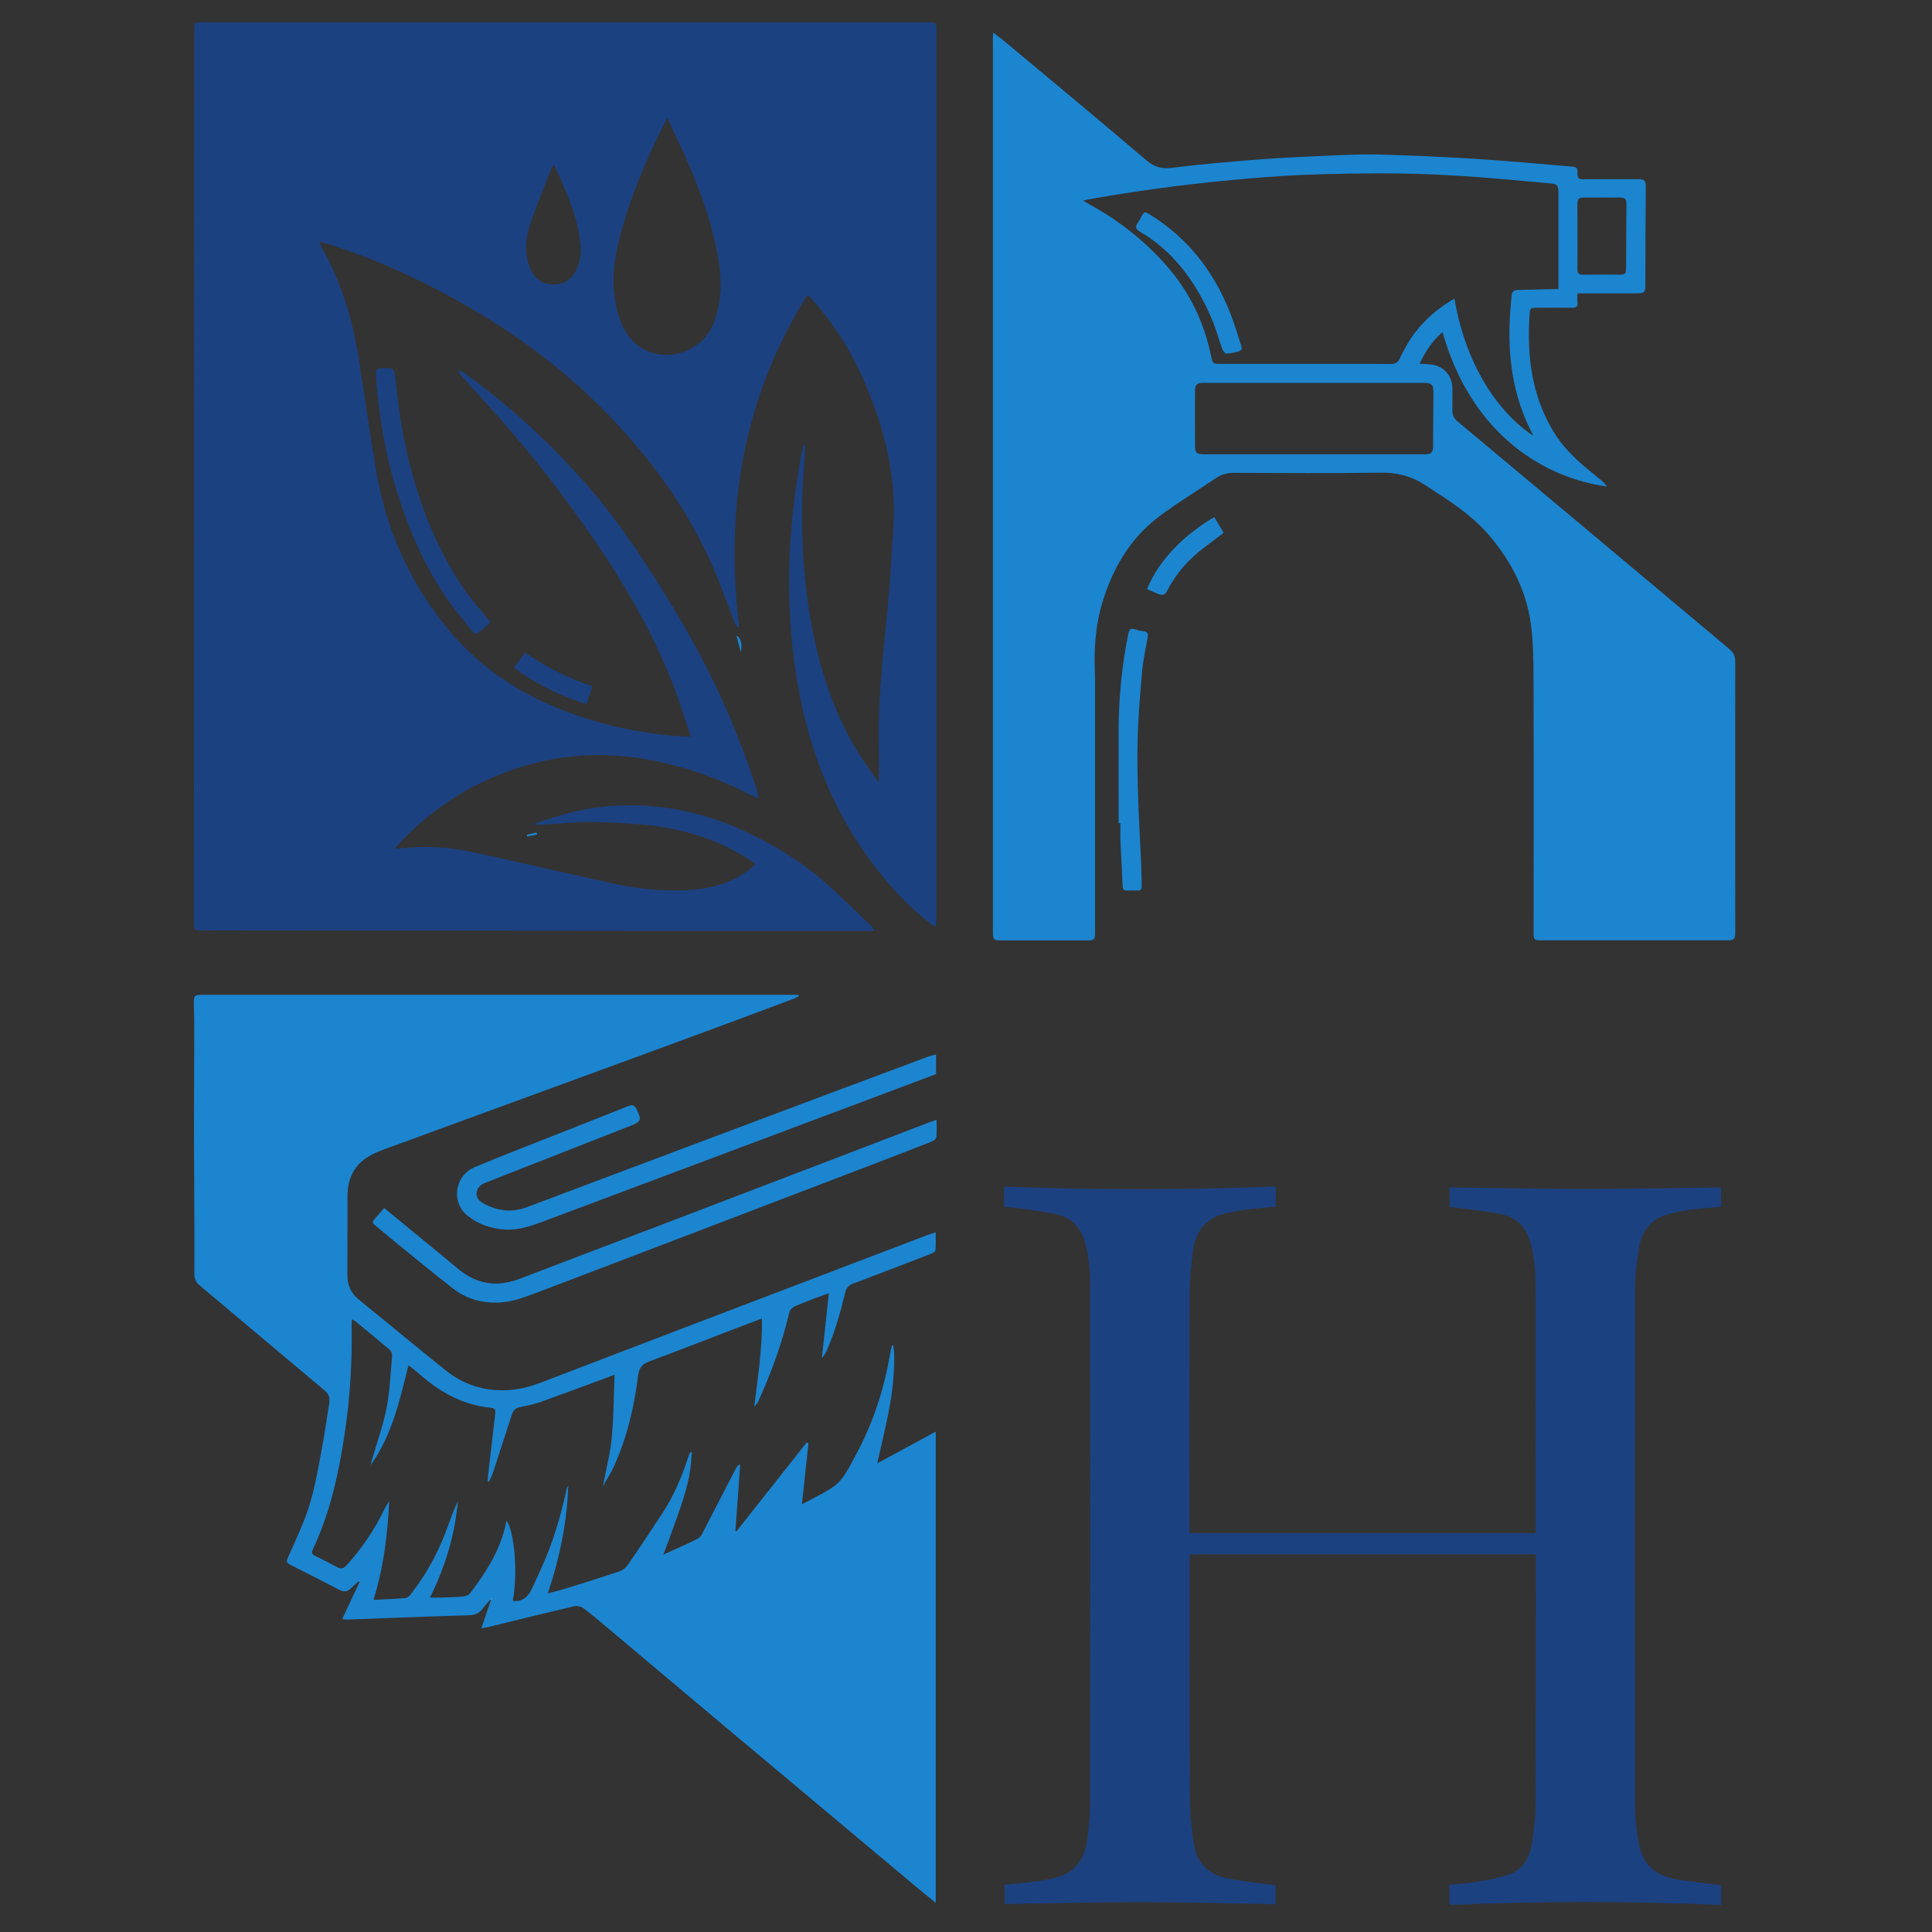 <?xml version="1.0" encoding="UTF-8"?>
<svg data-bbox="200.69 23 1595.609 1949" viewBox="0 0 2000 2000" xmlns="http://www.w3.org/2000/svg" data-type="color">
    <rect x="0" y="0" width="2000" height="2000" fill="#333333" stroke="none"/>
    <g>
        <path d="M475.5 383.4c2.3 1.3 4.7 2.4 6.9 3.9 27.8 20.3 54.1 42.2 78.9 66.1 30.3 29.1 58.1 60.4 82.6 94.5 23.1 32.1 44 65.5 63.9 99.6 24.2 41.5 44.7 84.8 61.6 129.8 5 13.3 9.6 26.9 14.2 40.4.8 2.5 1 5.2 1.7 8.9-4-1.8-7-2.9-9.8-4.4-35.2-18.1-72.2-30.7-111.4-37-55.7-8.9-109-1-160.2 22.3-35.8 16.4-66.7 39.5-93.2 68.5-.5.6-.8 1.2-1.8 2.6 6.2-.5 11.7-.9 17.2-1.3 23.9-1.9 47.4 1.3 70.6 6.4 45.6 10 91.1 20.6 136.6 30.6 24.4 5.4 49 8.3 74 7.4 23.8-.9 46.5-5.6 66.3-19.9 3.1-2.2 5.8-4.9 8.7-7.4-33.6-23.6-71-35.8-111-40.1-19.9-2.1-40-3.2-60-3.4-16.8-.1-33.6 1.9-50.4 2.9-2 .1-4.1 0-6.2 0-.1-.6-.1-1.1-.2-1.7 7.2-2.3 14.5-4.5 21.7-6.8 27.5-8.8 55.7-12.4 84.5-11.5 38 1.2 74.2 10.1 108.7 26 33.6 15.5 64.7 34.8 91.9 60 13.8 12.8 27.2 25.9 40.8 39 1 .9 1.6 2.2 3.3 4.8h-18.3c-81 0-161.9.1-242.9 0-140.3-.1-280.7-.3-421-.4-5.8 0-11.5 0-17.3.1-3.5 0-4.8-2-5.1-5.1-.1-1.6-.1-3.2-.1-4.8.1-307.9.3-615.9.4-923.8 0-6.1.4-6.4 6.6-6.6h751.4c10.3 0 10.3 0 10.3 10.3v914.2c0 3.6-.3 7.3-.6 11.9-2.4-1.5-4.4-2.4-6.1-3.7-27-21-49.2-46.5-68.6-74.5-35.1-50.7-56.1-107.1-67.4-167.4-5.7-30.7-8.6-61.6-9.6-92.7-1.5-50.1 3.2-99.6 12.1-148.8.7-3.9 1.6-7.8 2.4-11.7.7.1 1.3.2 2 .3-.3 5.4-.6 10.8-.9 16.3-.6 9.9-1.5 19.8-1.9 29.7-1.9 54.1 1.5 107.8 13.6 160.7 8.7 38 21.9 74.4 41.8 108.1 6.2 10.4 13.7 20.1 20.6 30.2.9 1.3 1.5 2.8 2.2 4.2.3-.5.6-.9.8-1.4v-24.1c0-16.2-.5-32.5.2-48.7.7-17.8 2.2-35.5 3.7-53.2 2-22.7 4.5-45.3 6.4-67.9 1.9-23 3.3-46 4.7-69.1 3.3-55-10.2-106.5-32.5-156.2-13.3-29.6-30.8-56.5-52.6-80.7-1-1.1-2.4-2-4-3.3-66.3 106-85.5 221.2-70.5 343.4l-1.2.9c-1-1.2-2.4-2.2-2.9-3.6-7.3-18.8-13.9-37.9-21.9-56.4-19.8-46.4-46.7-88.4-79.3-126.9-48.3-57.8-105.9-104.9-171.1-143-46.1-27-94.2-49.5-145.1-66-4.1-1.3-8.3-2.4-13.5-3.8 1.4 2.9 2.3 5 3.4 7 19.7 35.1 31.2 73.1 37.5 112.6 6.3 39.6 11.7 79.3 18.5 118.8 10.5 60.8 35 115.5 74.5 163.1 27 32.6 60.1 57.3 98.4 75 41.6 19.2 85.5 30.2 131 34.7 6.7.7 13.4.8 21.6 1.3-5.9-17.7-11-34.8-17.3-51.3-22.1-57.4-53.1-109.9-88.1-160.3-28.4-40.9-58.9-80.1-91.9-117.4-13.2-14.9-26.7-29.6-40-44.4-1.3-1.5-2.4-3.1-3.6-4.7.5-.3.9-.7 1.3-1.1m215.2-261.5c-4.7 9.7-8.9 18-12.9 26.4-16.2 34.5-30 69.8-38.5 107-6 26.1-6.1 52.1 3.3 77.6 13.6 37 54.6 44.3 81.8 21.7 12.4-10.3 16.9-24.9 19.8-40.2 4.2-22.3.6-44-4.5-65.7-7.3-31.5-19-61.5-32.2-90.9-5.4-11.5-10.9-23-16.8-35.9m-117.3 48.4c-1.3 2.1-2.5 3.6-3.1 5.3-7.1 18.2-14.4 36.3-20.9 54.7-5.7 16.1-7.2 32.6.1 48.8 4.2 9.5 11.6 14.8 22 15.3 10.7.5 19-3.8 24.2-13.4 4.9-9 6.2-18.8 5.2-28.9-3.1-29-15.1-55-27.5-81.8" fill="#1c4180" data-color="1"/>
        <path d="M1028.2 33.7c4.3 3.3 7.8 5.9 11.2 8.7 49.2 41.1 98.6 82 147.4 123.6 8.5 7.2 16.1 9 26.9 7.7 28.8-3.7 57.7-6.1 86.6-8.4 22.7-1.8 45.5-2.9 68.2-3.9 19.9-.9 39.9-1.9 59.7-1.4 34.3.9 68.6 2.5 102.9 4.7 31.8 2 63.6 5.1 95.4 7.7 5.8.5 6.7 1.2 6.5 7-.2 4.6 1.2 6.3 6 6.2 18.6-.2 37.3-.1 56-.1 7.8 0 8.7 1.1 8.7 8.9-.2 32-.5 64-.4 96.1 0 13.2.4 13.2-12.6 13.2h-57.8c0 3.2-.3 6.2.1 9.2.5 4.3-1.2 5.8-5.4 5.7-12.1-.1-24.1-.1-36.2 0-7 0-7.6.1-8 7-2.8 42.3 2 83.1 24.2 120.3 10.6 17.8 25.5 31.7 41.6 44.4 3.4 2.7 6.7 5.5 10 8.3 1.5 1.3 2.6 3 4.4 5-61.8-8.2-139.5-51-170.3-159.8-10.6 8.9-17.6 20-23.7 32.7 3.4.2 6.2.5 9 .6 14.4.3 24.9 10.8 24.9 25.1 0 7.5.1 15.1 0 22.6-.1 4.9 1.8 8.5 5.5 11.6 47.5 39.7 95 79.5 142.5 119.2 46.4 38.8 92.7 77.7 139.1 116.6 3.8 3.2 5.7 7.1 5.7 12.1-.1 93.5 0 187 0 280.6 0 7.4-1.1 8.5-8.3 8.5h-192.2c-7.6 0-8.2-.5-8.2-8.2 0-88.4.2-176.7-.1-265.1-.1-18.4-.3-37.1-2.9-55.2-4.8-33.5-19.8-62.8-41.4-88.8-19-22.9-43.7-38.3-68.3-54.2-14.6-9.4-29.1-12.9-46.1-12.6-50.7.8-101.4.3-152.1.2-6.7 0-12.5 1.7-18.1 5.5-19.6 13.3-40.1 25.6-59 39.9-29.4 22.2-47.4 52.8-58.1 87.7-8 25.8-9.3 52.3-7.9 79.1.1 1.3 0 2.6 0 3.9v258.8c0 8.6-.5 9.1-8.9 9.1h-87.9c-8.3 0-8.9-.6-8.9-8.6V44.1c-.3-3.2 0-6.2.3-10.4m477.4 275.4c13.8 80 53.9 124 81.7 142.1-1.3-2.7-2.4-4.9-3.5-7.2s-2.2-4.6-3.3-7c-18.6-42.2-20.6-86.3-15.6-131.3.4-3.8 2.2-5.4 5.9-5.5l37.1-.9h5.4V203c0-12.3 0-12.4-12.2-13.5-28.2-2.5-56.5-5.3-84.7-7.1-24.3-1.6-48.7-2.7-73.1-2.9-31.2-.2-62.4.3-93.5 1.5-26.1 1.1-52.2 3.2-78.2 5.7-48.4 4.6-96.5 11.1-144.3 19.6-1.6.3-3.2.7-6 1.3 4 2.4 6.6 4.1 9.4 5.6 29 16.2 54.6 36.6 76.6 61.5 24.1 27.3 39.3 59.1 46.6 94.7 1.4 6.9 2.2 7.3 9 7.3h101.4c25.1 0 50.2-.1 75.3.1 4.6 0 7.6-1.6 9.5-5.8 1.6-3.7 3.6-7.2 5.5-10.7 11.7-21.8 29.1-38.4 51-51.2m-145 87.2h-114.9c-6.6 0-8.6 1.8-8.6 8.1-.1 18.8-.1 37.7 0 56.5 0 8.1 1.5 9.4 9.7 9.4h226c1.1 0 2.3.1 3.4 0 5.3-.3 7.2-2.1 7.3-7.5.2-18.8.3-37.6.4-56.5 0-8.3-1.8-10-10.3-10zM1633 244.7c0 11.3.1 22.5-.1 33.8-.1 4.5 1.7 5.9 6 5.9 12.4-.2 24.8-.1 37.1-.1 6.7 0 7.3-.6 7.3-7.5.2-21.7.3-43.4.4-65.1 0-5.8-1.2-7.2-7-7.2-12.3-.1-24.7-.1-37 0-5.5 0-6.7 1.3-6.8 6.9.1 11.2.1 22.2.1 33.3" fill="#1c85d0" data-color="2"/>
        <path d="M624.7 1535.6c3-15.8 7.1-31.4 8.6-47.3 2-21.2 2-42.6 2.9-65.2-4.9 1.9-8.4 3.2-11.9 4.5-21.8 8-43.6 16.2-65.5 24-6.8 2.4-14 3.6-21 5.2-4 .9-6.4 3.1-7.7 7-6.5 20.1-13.1 40.3-19.7 60.4-1.1 3.3-2.7 6.4-4.1 9.6-.4-.1-.9-.1-1.3-.2-.1-1.1-.3-2.2-.1-3.2 2.6-22.6 5.3-45.2 7.9-67.8.4-3.2-1-4.9-4.2-5.2-30-2.8-54.4-17-76.3-36.6-2.5-2.2-5.2-4.2-7.9-6.3-.4-.3-.9-.4-1.7-.8-8.9 35.9-16.9 72.1-39 103 .4-1.7.8-3.4 1.2-5 5.2-17.9 11.6-35.5 15.2-53.7 3.5-17.9 4.2-36.3 5.8-54.5.2-2-.9-4.9-2.4-6.2-12-10.2-24.2-20.1-36.3-30.1-.7-.5-1.6-.7-2.9-1.4-.1 2.1-.3 3.6-.3 5.1.7 37.9-1.5 75.7-7.2 113.3-6.1 40.8-14.9 80.8-32.3 118.4-2.5 5.4-2.2 6.1 3.3 8.8 7.2 3.6 14.3 7.2 21.4 11 3.6 1.9 6.3 1.6 9.3-1.7 16.1-17.7 29.3-37.3 39.7-58.8 1.3-2.7 2.8-5.3 4.7-7.8-1.7 34.4-5.7 68.4-16.3 102.1 11.5-.6 22.6-1 33.6-2 2.1-.2 4.2-2.7 5.7-4.7 16.5-21.2 28.9-44.7 37.9-70 3-8.6 6.3-17 10.1-25.4-3 34.8-12.8 67.5-28.8 99.7 4.4 0 7.9.1 11.3 0 7.7-.3 15.4-.4 23.1-1.1 2.5-.2 5.7-1.4 7.1-3.3 15.6-20.4 29.4-41.8 35.9-67 .7-2.6 1.2-5.2 1.9-8.1 8.4 10.8 11.7 56.2 6.4 82.8 7.5 1.5 15-2.5 19.1-11.1 5.7-11.9 11.2-23.8 16.2-36 9-22.2 15.4-45.2 20.5-68.6.1-.6.4-1.2.7-1.7.3.2.6.5.8.7-1.3 37.1-9 73.1-21 109.1 7.1-1.9 13.6-3.5 20-5.5 18.1-5.6 36.1-11.3 54.1-17.3 3.2-1.1 6.5-3.6 8.5-6.4 11.9-17.2 23.4-34.7 34.9-52.1 12.3-18.6 21.2-38.8 27.9-60 .5-1.7 1.4-3.3 2.1-5 .5.1 1 .2 1.6.3-.5 5.6-.8 11.2-1.5 16.7-3 22-11.1 42.5-18.4 63.2-2.9 8.3-6.1 16.5-9.6 25.9 6.6-3 12.2-5.4 17.8-8 6-2.8 12-5.4 17.8-8.5 1.8-1 3.5-2.9 4.4-4.7 11.7-22.5 23.3-45.1 34.9-67.6.8-1.6 2.1-3 3.2-4.4.5.2.9.5 1.4.7-1.6 22.7-3.2 45.4-4.9 68.1.3.1.7.2 1 .4 24.3-30.7 48.6-61.5 72.9-92.2.6.3 1.1.6 1.7.9-2.2 20.8-4.4 41.5-6.7 62.9 1.9-.8 3.4-1.3 4.7-2.1 9.6-5.4 19.9-9.9 28.7-16.4 10.4-7.7 15.5-19.9 21.6-30.9 18.7-33.9 30.3-70.3 36.7-108.4.4-2.2 1-4.3 1.4-6.4.4 0 .9 0 1.3-.1.3 2.8.9 5.6 1 8.4.8 27.2-3.8 53.7-9.8 80.1-2.5 10.9-5 21.8-7.7 33.8 20.6-11.2 40.3-21.9 60.6-32.9v487.9c-7.4-6.1-14.5-11.8-21.4-17.6-63.6-53.2-127.1-106.5-190.7-159.8-39.5-33.1-78.8-66.3-118.3-99.5-11.3-9.5-22.5-19.1-34.2-28.1-2.4-1.8-6.7-2.8-9.6-2.1-29.8 6.9-59.6 14.3-89.4 21.6-2 .5-4 .7-6.8 1.2 3.5-10.4 6.8-20 10-29.5.2-.4.4-.9.5-1.3-.4.3-.7.6-1.1 1-2.9 3.4-6 6.7-8.7 10.2-3.5 4.4-7.9 6-13.4 6.1-27.6.8-55.2 1.8-82.8 2.8-14.4.5-28.9 1.2-43.3 1.7-1.5.1-3.1-.3-5.3-.5 6.1-13 12-25.7 18-38.3-.3-.3-.7-.5-1-.8-2.6 2.3-5.3 4.6-7.8 7.1-3.7 3.7-7.4 4.2-12.1 1.7-16.4-8.6-32.9-16.9-49.3-25.2-5.9-3-6-3.5-3.3-9.6 5.7-12.9 11.6-25.7 16.8-38.9 8.7-22.1 12.6-45.4 17-68.6 3.2-16.9 5.6-33.9 8.3-50.8.8-5.2 0-9.4-4.6-13.2-43.3-36.2-86.4-72.7-129.7-109-3.8-3.2-5.3-6.9-5.3-11.8q.15-32.1 0-64.2c-.1-28.3-.4-56.6-.4-85 0-35.6.3-71.1.3-106.7 0-7.9-.3-15.8-.4-23.6-.1-8.9.4-9.4 9.1-9.4h616.8l.3 1.5c-2.5 1.2-4.8 2.5-7.4 3.4-34.8 13-69.7 26.1-104.6 38.9-63.6 23.4-127.3 46.7-191 70-42.2 15.4-84.3 30.9-126.5 46.3-11.1 4.1-21.7 9-29 19-6.3 8.6-8.6 18.6-8.7 29-.1 27.2.1 54.4-.1 81.6-.1 10.7 3.5 19.1 12 26 30.2 24.4 60 49.3 90.3 73.5 17.8 14.2 38.5 20.9 61.4 20.2 12.6-.4 24.8-3.4 36.5-7.9 69.3-26.5 138.7-53.1 208-79.5 63.8-24.4 127.7-48.7 191.5-73 2.8-1.1 5.7-1.9 9.3-3.1 0 6.6.3 12.5-.2 18.3-.1 1.5-2.9 3.2-4.7 3.9-19.9 7.8-39.8 15.4-59.7 23-6.9 2.6-13.8 5.3-20.7 7.8-4.6 1.7-7.3 4.6-8.4 9.5-4.9 20.5-10.6 40.7-19.1 60-1.2 2.7-2.7 5.3-5 7.7 2.4-22 4.7-44.1 7.2-67.1-5.7 2-10.6 3.6-15.4 5.5-6.3 2.4-12.5 5-18.7 7.5-3.9 1.5-6.3 4.1-7.2 8.3-7.3 31-18.3 60.8-31.4 89.8-1 2.2-2.5 4.2-4.5 6.1 3.7-30.1 8.4-59.9 8-91.1-9.8 3.7-19.1 7.2-28.3 10.7-29.5 11.3-58.9 22.8-88.6 33.8-7.2 2.7-10.3 6.8-11.3 14.2-4 32.6-11.5 64.4-25.1 94.5-2.9 6.4-6.8 12.3-10.3 18.4.1-.4-.2-.7-.5-.9" fill="#1c85d0" data-color="2"/>
        <path d="M1039.4 1249.4v-21.1c93.7 3.7 187.1 3.7 281.3-.1v20.9c-10.5 1-20.7 1.8-30.8 3.1-7.3.9-14.6 2.3-21.7 4-20.4 4.9-30.7 19-33.3 38.9-1.8 14.3-3.3 28.7-3.4 43.1-.3 81.3-.2 162.6-.2 243.9v5h358.4v-5c0-82.3.1-164.5-.1-246.8 0-16.5-.8-33.1-5.3-49.1-4.3-15.1-13.7-25.8-29.1-29-16.7-3.4-33.8-5.1-50.8-7.5-1.1-.2-2.2-.2-3.7-.2v-20.3c46.9.6 93.7 1.6 140.6 1.6 46.7 0 93.4-1 140.3-1.6v20c-10.5 1-20.8 1.8-31.1 3.1-6.8.9-13.6 2.2-20.3 3.8-19.2 4.3-30.5 16.7-33.6 35.8-2.1 12.9-3.8 26.1-3.9 39.2-.2 179.3-.2 358.6 0 538 0 12 1.2 24.1 3.2 35.9 4.1 25.1 15.6 36.3 41.3 40.7 14.6 2.5 29.5 3.9 44.5 5.9v20.4c-93.7-4-187.2-4-280.8 0-.1-.5-.4-.9-.4-1.4V1951c8.6-.8 17.3-1 25.7-2.5 12.1-2.1 24.5-4 36-8.1 15.3-5.5 21.8-19 24-34.1 2-13.8 3.5-27.7 3.5-41.6.3-83.5.2-167.1.2-250.6v-5.1h-358.4v5.2c0 82.7-.2 165.5.2 248.2.1 15.5 1.9 31 4.2 46.4 3 20.3 15.8 32.3 35.7 35.9 16.1 2.9 32.3 4.7 48.9 7v19.5c-46.7-.8-93.4-2.1-140-2.1-46.7 0-93.5 1.3-140.7 2v-20c10.9-1.1 22-2 33.1-3.5 7.1-1 14.2-2.4 21.2-4.3 20-5.4 29-20.1 31.5-39.4 1.6-12.5 2.9-25.2 2.9-37.9.2-178.4.2-356.7 0-535.1 0-15.2-1.1-30.4-5.4-45.2s-13.6-25-28.5-28.4c-14.3-3.3-29-4.8-43.6-7-3.8-.6-7.5-.6-11.6-.9" fill="#1c4180" data-color="1"/>
        <path d="M969 1091.6v20.3c-18.5 6.9-36.9 13.9-55.3 20.8l-348 130.5c-13.8 5.2-27.6 10.5-42.8 9.6-14.6-.8-27.8-5.4-39.1-14.5-17.1-13.8-13.1-41.3 7.5-50 27.6-11.6 55.6-22.4 83.5-33.4 25.2-10 50.5-19.8 75.6-29.9 4.5-1.8 6.7-.7 8.7 3.4 5.2 11 4.8 12.6-6.4 17-50 19.7-100 39.3-150 58.9-4.9 1.9-8.8 4.9-9.3 10.6s3.3 8.8 7.7 11.2c14.3 7.6 28.9 9.4 44.5 3.5 106.1-40 212.2-79.8 318.3-119.6 32.6-12.2 65.2-24.4 97.8-36.5 2.2-.8 4.5-1.2 7.3-1.9" fill="#1c85d0" data-color="2"/>
        <path d="M397.7 1250.5c11.6 9.6 23 18.9 34.4 28.3 14 11.5 28.1 22.9 42 34.6 19.3 16.2 40.4 19.4 63.8 10.4 45.1-17.3 90.2-34.3 135.3-51.5 66.8-25.5 133.6-51 200.4-76.6 29.4-11.2 58.7-22.5 88-33.7 2.4-.9 4.8-1.7 7.9-2.8 0 6.3.4 12.2-.2 18-.2 1.7-2.8 3.7-4.8 4.5-20.1 8-40.3 15.7-60.6 23.5-66.6 25.5-133.3 50.9-199.9 76.4-49.6 18.9-99.1 37.9-148.8 56.7-12 4.5-23.9 9.1-37 10-18.3 1.1-34.9-3.3-49.2-14.4-22.2-17.2-43.7-35.1-65.5-52.8-5.2-4.2-10.3-8.7-15.5-12.9-2.4-1.9-2.8-3.5-.5-5.9 3.4-3.8 6.6-7.7 10.2-11.8" fill="#1c85d0" data-color="2"/>
        <path d="M507.7 644.2c-3.5 3.2-6.8 6.3-10.2 9.1-4.5 3.8-5.5 3.8-9.3-.8-7.5-9.2-15.1-18.3-22-27.9-25.2-35.1-42.4-74.1-55.2-115.2-12.5-40-19.2-81-22-122.7-.2-3.2.9-4.9 4-5.2 2.7-.3 5.4-.6 8.1-.6 5.6 0 7 1.7 7.9 8.5 1.9 15.4 3.3 30.9 5.9 46.2 10.2 61.3 29.2 119.6 63.8 171.8 7.6 11.5 17 21.7 25.6 32.5.9 1.5 2.1 2.8 3.4 4.3" fill="#1c4180" data-color="1"/>
        <path d="M1158 852.1c0-32.4-.1-64.9 0-97.3.2-33.1 3.3-65.9 10-98.4 1.2-5.6 2.4-6.3 8-4.6 2.1.7 4.3 1.3 6.5 1.5 5.5.5 6.4 1.8 5.4 7.5-1.9 10.7-4.4 21.4-5.4 32.2-2 22.3-3.9 44.7-4.7 67.1-.7 20.9-.3 41.8.3 62.7.7 24.2 2.2 48.4 3.3 72.6.3 7.4.3 14.8.5 22.2.1 3.1-1.3 4.4-4.3 4.3-3.7-.1-7.4-.2-11.1 0-2.9.1-4.1-1.1-4.3-3.9-.8-15.9-1.6-31.7-2.3-47.6-.3-6.1 0-12.2 0-18.3z" fill="#1c85d0" data-color="2"/>
        <path d="M1187.4 609.9c12.4-31.2 40.4-57.5 69.6-74.6 3.2 5.3 6.3 10.6 9.7 16.2-6.5 5-12.8 9.9-19.2 14.6-16.6 12.3-30.1 27.4-39.5 45.9-2 3.9-4.8 4.4-8.4 3.1-4-1.5-7.9-3.4-12.2-5.2" fill="#1c85d0" data-color="2"/>
        <path d="M532 691.1c4.1-5.4 7.8-10.4 11.7-15.6 21.4 15.1 44.4 26.5 69.5 34.9-2.1 6.2-4 12.2-6.1 18.6-27.2-8.7-52.2-20.8-75.1-37.9" fill="#1c4180" data-color="1"/>
        <path d="M762.4 658.1c4 1.3 6.5 9.4 4.4 17-1.4-5.5-2.8-10.9-4.4-17" fill="#1c85d0" data-color="2"/>
        <path d="M555.9 863.9c-3.4.7-6.8 1.4-10.2 2-.1-.6-.2-1.1-.4-1.7 3.4-.8 6.8-1.6 10.1-2.4.3.8.4 1.5.5 2.1" fill="#1c85d0" data-color="2"/>
        <path d="M625.6 1536.3c-.2.5-.5 1-.7 1.6-.2-.1-.4-.1-.6-.2.2-.7.3-1.4.5-2.1.2.2.5.5.8.7" fill="#1c85d0" data-color="2"/>
        <path d="M587.3 1539.6c.2-.5.4-1 .7-1.5.2.1.4.1.6.2-.1.7-.3 1.3-.4 2-.4-.2-.6-.4-.9-.7" fill="#1c85d0" data-color="2"/>
        <path d="M383.6 1518.1c-.1.1-.1.2-.2.3-.1-.1-.3-.2-.4-.3l.3-.3q.3.15.3.3" fill="#1c85d0" data-color="2"/>
        <path d="M507.9 1655.5c.4-.3.7-.6 1.1-1-.2.4-.4.9-.5 1.3z" fill="#fdfdfe" data-color="3"/>
        <path d="M1285.4 361.5c-.7.6-1.8 2-3.2 2.3-4.2 1.1-8.5 2.2-12.7 2.2-1.5 0-3.6-3-4.3-5-3.6-9.9-6.3-20.2-10.4-29.9-13.1-31-31-58.7-57.8-79.8-5.4-4.3-11.2-8-17.1-11.6-4.1-2.5-5-5-2.1-8.9 1.1-1.5 1.9-3.3 2.9-5 4-7.4 4-7.2 10.9-2.9 45.9 28.8 73.5 70.9 89.1 121.8 1.5 4.7 3 9.5 4.5 14.2.1.4.1.9.2 2.6" fill="#1c85d0" data-color="2"/>
    </g>
</svg>

